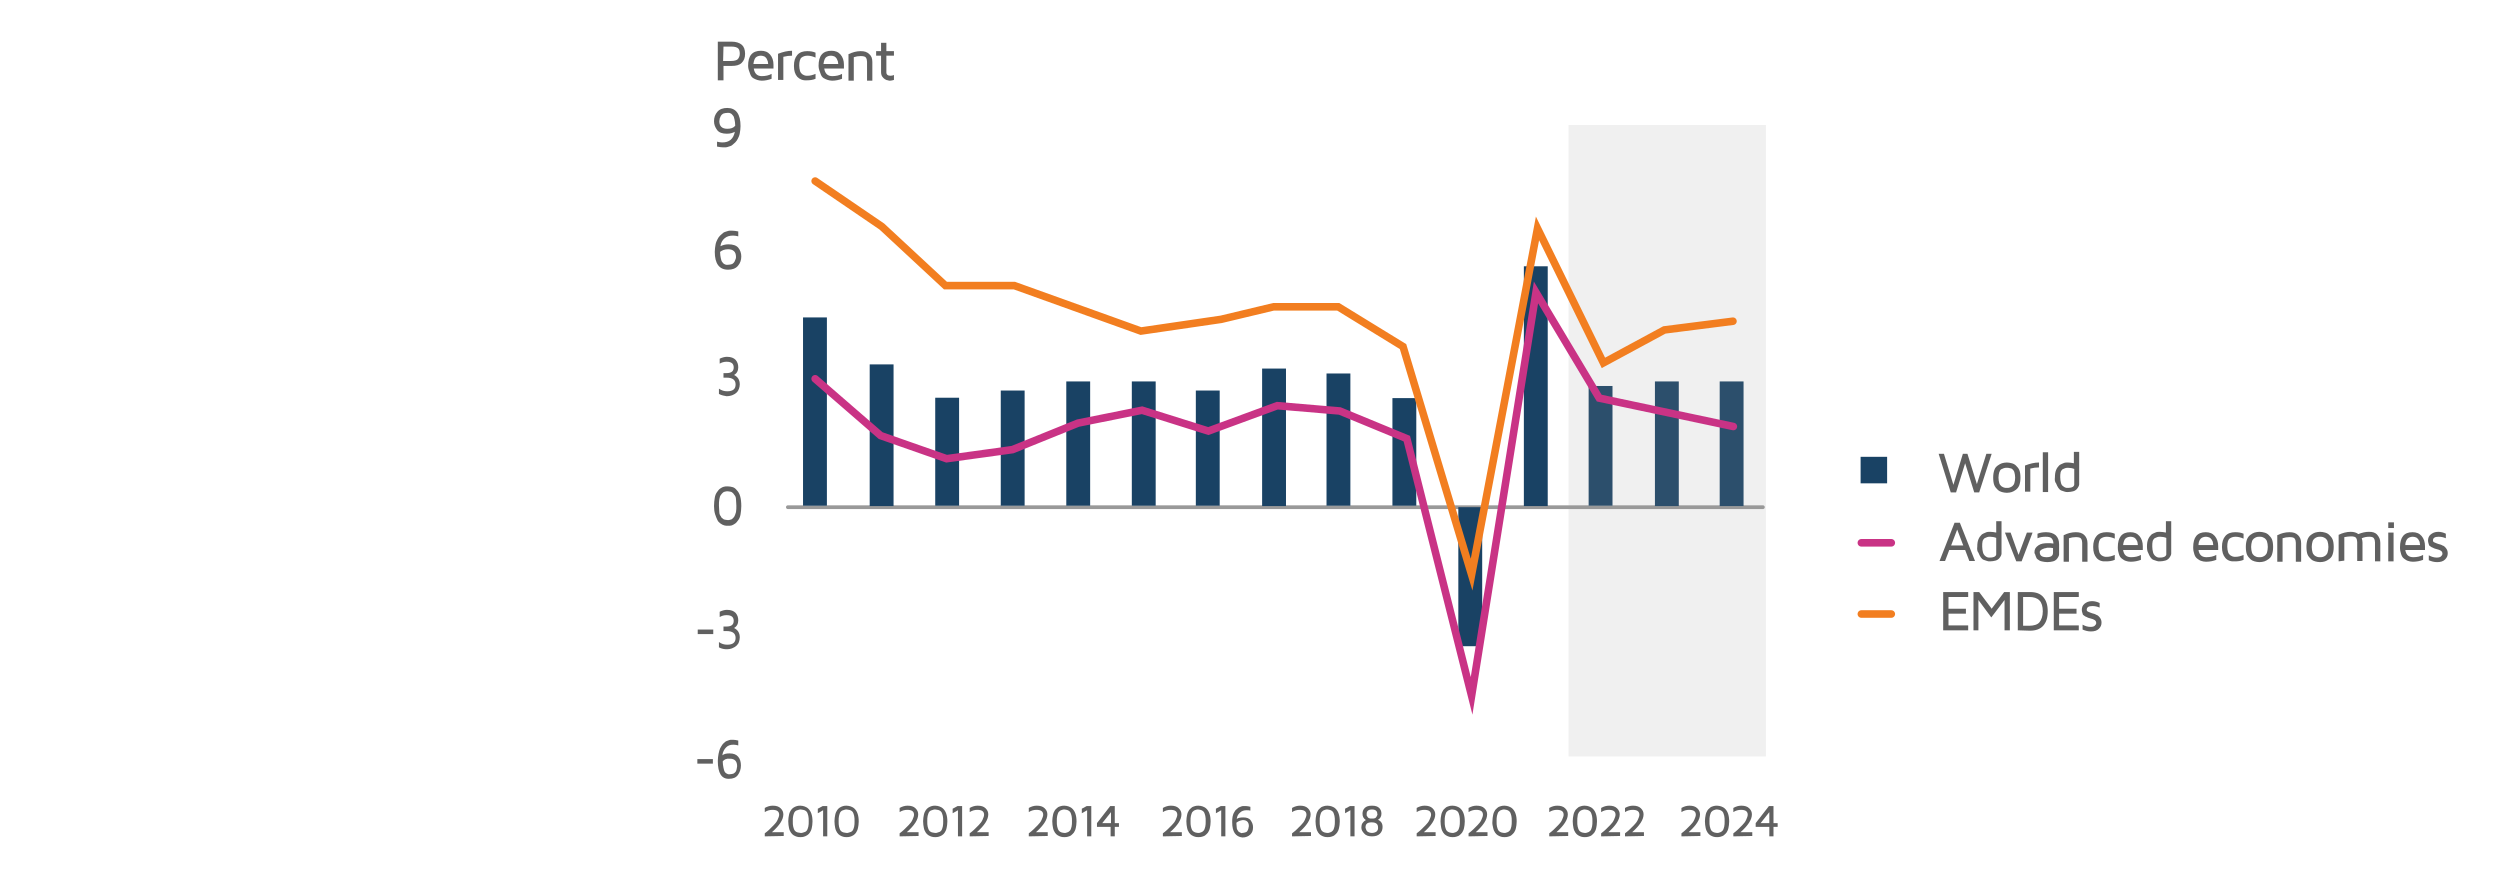 <?xml version="1.0" encoding="utf-8"?>
<!-- Generator: Adobe Illustrator 26.3.1, SVG Export Plug-In . SVG Version: 6.00 Build 0)  -->
<svg version="1.1" id="Layer_1" xmlns="http://www.w3.org/2000/svg" xmlns:xlink="http://www.w3.org/1999/xlink" x="0px" y="0px"
	 viewBox="0 0 660 230.8" style="enable-background:new 0 0 660 230.8;" xml:space="preserve">
<style type="text/css">
	.st0{fill:none;stroke:#999999;stroke-linecap:round;stroke-miterlimit:10;}
	.st1{fill:#606060;}
	.st2{fill:#194264;}
	.st3{fill:none;stroke:#C93385;stroke-width:2;stroke-linecap:round;stroke-miterlimit:10;}
	.st4{fill:none;stroke:#F27E20;stroke-width:2;stroke-linecap:round;stroke-miterlimit:10;}
	.st5{opacity:0.15;fill:#999999;enable-background:new    ;}
</style>
<line class="st0" x1="208" y1="133.9" x2="465.4" y2="133.9"/>
<g>
	<path class="st1" d="M189.5,21.2V11h3.7c1.1,0,2,0.3,2.6,0.8s0.9,1.3,0.9,2.4s-0.3,1.8-0.9,2.4s-1.5,0.8-2.6,0.8h-2.2v3.8
		L189.5,21.2L189.5,21.2z M190.9,16.1h2.1c0.9,0,1.5-0.2,1.8-0.5c0.3-0.4,0.5-0.8,0.5-1.4s-0.1-1.1-0.4-1.4s-0.9-0.5-1.8-0.5h-2.1
		L190.9,16.1L190.9,16.1z"/>
	<path class="st1" d="M197.5,17.4c0-2.7,1.1-4,3.4-4h0c1,0,1.8,0.3,2.4,1c0.6,0.7,0.9,1.6,0.9,2.7c0,0.4,0,0.7,0,1h-5.2
		c0.2,1.3,0.9,2,2.1,2c1,0,1.9-0.2,2.6-0.6v1.3c-0.8,0.3-1.7,0.5-2.6,0.5h0c-0.4,0-0.9-0.1-1.2-0.2c-0.4-0.1-0.7-0.3-1.1-0.5
		c-0.4-0.3-0.6-0.6-0.8-1.2S197.5,18.2,197.5,17.4L197.5,17.4z M198.9,16.9h3.9c0-0.2-0.1-0.5-0.1-0.7c-0.1-0.2-0.2-0.5-0.3-0.7
		c-0.1-0.2-0.3-0.4-0.6-0.6c-0.3-0.1-0.6-0.2-0.9-0.2c-0.6,0-1.1,0.2-1.4,0.5S199,16.1,198.9,16.9L198.9,16.9z"/>
	<path class="st1" d="M205.4,21.2v-7c1.3-0.5,2.5-0.8,3.7-0.8v1.3c-0.8,0-1.5,0.1-2.3,0.3v6.1H205.4z"/>
	<path class="st1" d="M210.5,20.3c-0.6-0.7-0.9-1.6-0.9-2.9s0.3-2.2,0.9-2.9c0.6-0.7,1.5-1,2.6-1c0.8,0,1.5,0.1,2.2,0.4v1.3
		c-0.7-0.3-1.4-0.5-2.1-0.5h0c-0.7,0-1.2,0.2-1.6,0.5s-0.6,1.1-0.6,2.1c0,0.6,0.1,1,0.2,1.4s0.3,0.6,0.5,0.8
		c0.2,0.2,0.5,0.3,0.7,0.4s0.5,0.1,0.8,0.1c0.7,0,1.4-0.2,2.1-0.5v1.3c-0.7,0.3-1.5,0.4-2.2,0.4C211.9,21.3,211.1,20.9,210.5,20.3
		L210.5,20.3z"/>
	<path class="st1" d="M216.1,17.4c0-2.7,1.1-4,3.4-4h0c1,0,1.8,0.3,2.4,1c0.6,0.7,0.9,1.6,0.9,2.7c0,0.4,0,0.7,0,1h-5.2
		c0.2,1.3,0.9,2,2.1,2c1,0,1.9-0.2,2.6-0.6v1.3c-0.8,0.3-1.7,0.5-2.6,0.5h0c-0.4,0-0.9-0.1-1.2-0.2c-0.4-0.1-0.7-0.3-1.1-0.5
		c-0.4-0.3-0.6-0.6-0.8-1.2S216.1,18.2,216.1,17.4L216.1,17.4z M217.4,16.9h3.9c0-0.2-0.1-0.5-0.1-0.7c-0.1-0.2-0.2-0.5-0.3-0.7
		c-0.1-0.2-0.3-0.4-0.6-0.6c-0.3-0.1-0.6-0.2-0.9-0.2c-0.6,0-1.1,0.2-1.4,0.5S217.5,16.1,217.4,16.9L217.4,16.9z"/>
	<path class="st1" d="M224,21.2v-6.9c1.1-0.5,2.1-0.8,3.2-0.8c1,0,1.7,0.2,2.3,0.8c0.6,0.5,0.8,1.2,0.8,2.1v4.9h-1.4v-5
		c0-0.4-0.1-0.8-0.3-1.1c-0.2-0.3-0.7-0.4-1.4-0.4c-0.6,0-1.2,0.1-1.8,0.3v6.2H224L224,21.2z"/>
	<path class="st1" d="M231.3,14.7v-1.2h1.3v-2.2h1.4v2.2h2v1.2h-2v4.4c0,0.6,0.4,0.9,1.1,0.9h0c0.4,0,0.6-0.1,0.9-0.2v1.3
		c-0.4,0.1-0.7,0.2-1,0.2h0c-0.2,0-0.4,0-0.6-0.1c-0.2,0-0.5-0.1-0.8-0.3s-0.5-0.4-0.7-0.7s-0.3-0.7-0.3-1.2v-4.3L231.3,14.7
		L231.3,14.7z"/>
</g>
<g>
	<path class="st1" d="M201.9,220.8V220c0.4-0.3,0.9-0.7,1.2-1c0.4-0.4,0.8-0.8,1.2-1.2s0.8-0.9,1-1.4s0.4-0.9,0.4-1.3
		c0-0.9-0.6-1.3-1.8-1.3c-0.7,0-1.4,0.2-2,0.6v-1.1c0.7-0.4,1.4-0.6,2.1-0.6c0.9,0,1.6,0.2,2.1,0.7s0.7,1,0.7,1.6c0,1.4-1,2.9-3,4.7
		h3.1v1L201.9,220.8L201.9,220.8z"/>
	<path class="st1" d="M208.1,216.8c0-0.6,0.1-1.2,0.2-1.7s0.3-0.9,0.5-1.2s0.4-0.5,0.7-0.7s0.6-0.3,0.9-0.4s0.6-0.1,0.9-0.1
		c0.4,0,0.8,0.1,1.1,0.2s0.7,0.3,1,0.6s0.6,0.7,0.8,1.3s0.3,1.2,0.3,2.1c0,0.7-0.1,1.2-0.2,1.7s-0.3,0.9-0.5,1.2s-0.4,0.5-0.7,0.7
		s-0.6,0.3-0.9,0.4s-0.6,0.1-0.9,0.1s-0.6,0-0.9-0.1s-0.6-0.2-0.9-0.4s-0.5-0.4-0.7-0.7s-0.4-0.7-0.5-1.2S208.1,217.5,208.1,216.8
		L208.1,216.8z M209.4,215.4c-0.1,0.4-0.1,0.8-0.1,1.4s0,1,0.1,1.4s0.2,0.7,0.3,0.9s0.3,0.4,0.5,0.5s0.4,0.2,0.6,0.2
		s0.4,0.1,0.6,0.1s0.4,0,0.6-0.1s0.4-0.1,0.6-0.2s0.4-0.3,0.5-0.5s0.2-0.5,0.3-0.9s0.1-0.9,0.1-1.4s0-1-0.1-1.4s-0.2-0.7-0.3-0.9
		s-0.3-0.4-0.5-0.5s-0.4-0.2-0.6-0.2s-0.4-0.1-0.6-0.1s-0.4,0-0.6,0.1s-0.4,0.1-0.6,0.2s-0.4,0.3-0.5,0.5S209.5,215,209.4,215.4z"/>
	<path class="st1" d="M215.9,214.7v-1.2l1.3-0.7h1.2v8h-1.1v-6.9L215.9,214.7L215.9,214.7z"/>
	<path class="st1" d="M220.3,216.8c0-0.6,0.1-1.2,0.2-1.7s0.3-0.9,0.5-1.2s0.4-0.5,0.7-0.7s0.6-0.3,0.9-0.4s0.6-0.1,0.9-0.1
		c0.4,0,0.8,0.1,1.1,0.2s0.7,0.3,1,0.6s0.6,0.7,0.8,1.3s0.3,1.2,0.3,2.1c0,0.7-0.1,1.2-0.2,1.7s-0.3,0.9-0.5,1.2s-0.4,0.5-0.7,0.7
		s-0.6,0.3-0.9,0.4s-0.6,0.1-0.9,0.1s-0.6,0-0.9-0.1s-0.6-0.2-0.9-0.4s-0.5-0.4-0.7-0.7s-0.4-0.7-0.5-1.2S220.3,217.5,220.3,216.8
		L220.3,216.8z M221.5,215.4c-0.1,0.4-0.1,0.8-0.1,1.4s0,1,0.1,1.4s0.2,0.7,0.3,0.9s0.3,0.4,0.5,0.5s0.4,0.2,0.6,0.2
		s0.4,0.1,0.6,0.1s0.4,0,0.6-0.1s0.4-0.1,0.6-0.2s0.4-0.3,0.5-0.5s0.2-0.5,0.3-0.9s0.1-0.9,0.1-1.4s0-1-0.1-1.4s-0.2-0.7-0.3-0.9
		s-0.3-0.4-0.5-0.5s-0.4-0.2-0.6-0.2s-0.4-0.1-0.6-0.1s-0.4,0-0.6,0.1s-0.4,0.1-0.6,0.2s-0.4,0.3-0.5,0.5S221.6,215,221.5,215.4z"/>
</g>
<g>
	<path class="st1" d="M237.5,220.8V220c0.4-0.3,0.9-0.7,1.2-1c0.4-0.4,0.8-0.8,1.2-1.2s0.8-0.9,1-1.4s0.4-0.9,0.4-1.3
		c0-0.9-0.6-1.3-1.8-1.3c-0.7,0-1.4,0.2-2,0.6v-1.1c0.7-0.4,1.4-0.6,2.1-0.6c0.9,0,1.6,0.2,2.1,0.7s0.7,1,0.7,1.6c0,1.4-1,2.9-3,4.7
		h3.1v1L237.5,220.8L237.5,220.8z"/>
	<path class="st1" d="M243.7,216.8c0-0.6,0.1-1.2,0.2-1.7s0.3-0.9,0.5-1.2s0.4-0.5,0.7-0.7s0.6-0.3,0.9-0.4s0.6-0.1,0.9-0.1
		c0.4,0,0.8,0.1,1.1,0.2s0.7,0.3,1,0.6s0.6,0.7,0.8,1.3s0.3,1.2,0.3,2.1c0,0.7-0.1,1.2-0.2,1.7s-0.3,0.9-0.5,1.2s-0.4,0.5-0.7,0.7
		s-0.6,0.3-0.9,0.4s-0.6,0.1-0.9,0.1s-0.6,0-0.9-0.1s-0.6-0.2-0.9-0.4s-0.5-0.4-0.7-0.7s-0.4-0.7-0.5-1.2S243.7,217.5,243.7,216.8
		L243.7,216.8z M244.9,215.4c-0.1,0.4-0.1,0.8-0.1,1.4s0,1,0.1,1.4s0.2,0.7,0.3,0.9s0.3,0.4,0.5,0.5s0.4,0.2,0.6,0.2
		s0.4,0.1,0.6,0.1s0.4,0,0.6-0.1s0.4-0.1,0.6-0.2s0.4-0.3,0.5-0.5s0.2-0.5,0.3-0.9s0.1-0.9,0.1-1.4s0-1-0.1-1.4s-0.2-0.7-0.3-0.9
		s-0.3-0.4-0.5-0.5s-0.4-0.2-0.6-0.2s-0.4-0.1-0.6-0.1s-0.4,0-0.6,0.1s-0.4,0.1-0.6,0.2s-0.4,0.3-0.5,0.5S245,215,244.9,215.4z"/>
	<path class="st1" d="M251.5,214.7v-1.2l1.3-0.7h1.2v8h-1.1v-6.9L251.5,214.7L251.5,214.7z"/>
	<path class="st1" d="M256,220.8V220c0.4-0.3,0.9-0.7,1.2-1c0.4-0.4,0.8-0.8,1.2-1.2s0.8-0.9,1-1.4s0.4-0.9,0.4-1.3
		c0-0.9-0.6-1.3-1.8-1.3c-0.7,0-1.4,0.2-2,0.6v-1.1c0.7-0.4,1.4-0.6,2.1-0.6c0.9,0,1.6,0.2,2.1,0.7s0.7,1,0.7,1.6c0,1.4-1,2.9-3,4.7
		h3.1v1L256,220.8L256,220.8z"/>
</g>
<g>
	<path class="st1" d="M271.6,220.8V220c0.4-0.3,0.9-0.7,1.2-1c0.4-0.4,0.8-0.8,1.2-1.2s0.8-0.9,1-1.4s0.4-0.9,0.4-1.3
		c0-0.9-0.6-1.3-1.8-1.3c-0.7,0-1.4,0.2-2,0.6v-1.1c0.7-0.4,1.4-0.6,2.1-0.6c0.9,0,1.6,0.2,2.1,0.7s0.7,1,0.7,1.6c0,1.4-1,2.9-3,4.7
		h3.1v1L271.6,220.8L271.6,220.8z"/>
	<path class="st1" d="M277.8,216.8c0-0.6,0.1-1.2,0.2-1.7s0.3-0.9,0.5-1.2s0.5-0.5,0.7-0.7s0.6-0.3,0.9-0.4s0.6-0.1,0.9-0.1
		c0.4,0,0.8,0.1,1.1,0.2s0.7,0.3,1,0.6s0.6,0.7,0.8,1.3s0.3,1.2,0.3,2.1c0,0.7-0.1,1.2-0.2,1.7s-0.3,0.9-0.5,1.2s-0.5,0.5-0.7,0.7
		s-0.6,0.3-0.9,0.4s-0.6,0.1-0.9,0.1s-0.6,0-0.9-0.1s-0.6-0.2-0.9-0.4s-0.5-0.4-0.7-0.7s-0.4-0.7-0.5-1.2S277.8,217.5,277.8,216.8
		L277.8,216.8z M279.1,215.4c-0.1,0.4-0.1,0.8-0.1,1.4s0,1,0.1,1.4s0.2,0.7,0.3,0.9s0.3,0.4,0.5,0.5s0.4,0.2,0.5,0.2
		s0.4,0.1,0.6,0.1s0.4,0,0.6-0.1s0.4-0.1,0.5-0.2s0.4-0.3,0.5-0.5s0.2-0.5,0.3-0.9s0.1-0.9,0.1-1.4s0-1-0.1-1.4s-0.2-0.7-0.3-0.9
		s-0.3-0.4-0.5-0.5s-0.4-0.2-0.5-0.2s-0.4-0.1-0.6-0.1s-0.4,0-0.6,0.1s-0.4,0.1-0.5,0.2s-0.4,0.3-0.5,0.5S279.2,215,279.1,215.4z"/>
	<path class="st1" d="M285.6,214.7v-1.2l1.3-0.7h1.2v8H287v-6.9L285.6,214.7z"/>
	<path class="st1" d="M289.6,218.3v-1l3.5-4.5h1.2v4.5h1.1v1h-1.1v2.5h-1.1v-2.5H289.6L289.6,218.3z M291,217.3h2.3v-2.9L291,217.3z
		"/>
</g>
<g>
	<path class="st1" d="M307,220.8V220c0.4-0.3,0.9-0.7,1.2-1c0.4-0.4,0.8-0.8,1.2-1.2s0.8-0.9,1-1.4s0.4-0.9,0.4-1.3
		c0-0.9-0.6-1.3-1.8-1.3c-0.7,0-1.4,0.2-2,0.6v-1.1c0.7-0.4,1.4-0.6,2.1-0.6c0.9,0,1.6,0.2,2.1,0.7s0.7,1,0.7,1.6c0,1.4-1,2.9-3,4.7
		h3.1v1L307,220.8L307,220.8z"/>
	<path class="st1" d="M313.2,216.8c0-0.6,0.1-1.2,0.2-1.7s0.3-0.9,0.5-1.2s0.5-0.5,0.7-0.7s0.6-0.3,0.9-0.4s0.6-0.1,0.9-0.1
		c0.4,0,0.8,0.1,1.1,0.2s0.7,0.3,1,0.6s0.6,0.7,0.8,1.3s0.3,1.2,0.3,2.1c0,0.7-0.1,1.2-0.2,1.7s-0.3,0.9-0.5,1.2s-0.5,0.5-0.7,0.7
		s-0.6,0.3-0.9,0.4s-0.6,0.1-0.9,0.1s-0.6,0-0.9-0.1s-0.6-0.2-0.9-0.4s-0.5-0.4-0.7-0.7s-0.4-0.7-0.5-1.2S313.2,217.5,313.2,216.8
		L313.2,216.8z M314.4,215.4c-0.1,0.4-0.1,0.8-0.1,1.4s0,1,0.1,1.4s0.2,0.7,0.3,0.9s0.3,0.4,0.5,0.5s0.4,0.2,0.5,0.2
		s0.4,0.1,0.6,0.1s0.4,0,0.6-0.1s0.4-0.1,0.5-0.2s0.4-0.3,0.5-0.5s0.2-0.5,0.3-0.9s0.1-0.9,0.1-1.4s0-1-0.1-1.4s-0.2-0.7-0.3-0.9
		s-0.3-0.4-0.5-0.5s-0.4-0.2-0.5-0.2s-0.4-0.1-0.6-0.1s-0.4,0-0.6,0.1s-0.4,0.1-0.5,0.2s-0.4,0.3-0.5,0.5S314.5,215,314.4,215.4z"/>
	<path class="st1" d="M321,214.7v-1.2l1.3-0.7h1.2v8h-1.1v-6.9L321,214.7z"/>
	<path class="st1" d="M325.3,217.1c0-0.6,0-1.1,0.1-1.5s0.2-0.8,0.4-1.1s0.3-0.6,0.6-0.8s0.4-0.4,0.6-0.5s0.5-0.2,0.7-0.3
		s0.5-0.1,0.7-0.1s0.4,0,0.5,0c0.4,0,0.8,0.1,1.2,0.2v1c-0.3-0.1-0.7-0.1-1-0.1h0c-0.7,0-1.3,0.2-1.7,0.6c-0.5,0.4-0.8,0.9-0.9,1.7
		c0.4-0.3,1-0.4,1.7-0.4c0.9,0,1.6,0.2,2,0.8s0.6,1.1,0.6,1.8c0,0.8-0.2,1.4-0.7,1.9s-1.2,0.8-2.1,0.8
		C326.2,220.9,325.3,219.6,325.3,217.1L325.3,217.1z M326.4,217.2c0,0.5,0.1,0.9,0.1,1.3s0.2,0.6,0.3,0.8s0.2,0.3,0.4,0.4
		s0.3,0.1,0.4,0.2s0.2,0,0.4,0c0.3,0,0.6-0.1,0.9-0.2s0.4-0.3,0.5-0.5s0.2-0.4,0.2-0.6s0.1-0.3,0.1-0.5c0-1-0.5-1.6-1.6-1.6
		C327.4,216.6,326.9,216.8,326.4,217.2L326.4,217.2z"/>
</g>
<g>
	<path class="st1" d="M341.1,220.8V220c0.4-0.3,0.9-0.7,1.2-1c0.4-0.4,0.8-0.8,1.2-1.2s0.8-0.9,1-1.4s0.4-0.9,0.4-1.3
		c0-0.9-0.6-1.3-1.8-1.3c-0.7,0-1.4,0.2-2,0.6v-1.1c0.7-0.4,1.4-0.6,2.1-0.6c0.9,0,1.6,0.2,2.1,0.7s0.7,1,0.7,1.6c0,1.4-1,2.9-3,4.7
		h3.1v1L341.1,220.8L341.1,220.8z"/>
	<path class="st1" d="M347.3,216.8c0-0.6,0.1-1.2,0.2-1.7s0.3-0.9,0.5-1.2s0.5-0.5,0.7-0.7s0.6-0.3,0.9-0.4s0.6-0.1,0.9-0.1
		c0.4,0,0.8,0.1,1.1,0.2s0.7,0.3,1,0.6s0.6,0.7,0.8,1.3s0.3,1.2,0.3,2.1c0,0.7-0.1,1.2-0.2,1.7s-0.3,0.9-0.5,1.2s-0.5,0.5-0.7,0.7
		s-0.6,0.3-0.9,0.4s-0.6,0.1-0.9,0.1s-0.6,0-0.9-0.1s-0.6-0.2-0.9-0.4s-0.5-0.4-0.7-0.7s-0.4-0.7-0.5-1.2S347.3,217.5,347.3,216.8
		L347.3,216.8z M348.5,215.4c-0.1,0.4-0.1,0.8-0.1,1.4s0,1,0.1,1.4s0.2,0.7,0.3,0.9s0.3,0.4,0.5,0.5s0.4,0.2,0.5,0.2
		s0.4,0.1,0.6,0.1s0.4,0,0.6-0.1s0.4-0.1,0.5-0.2s0.4-0.3,0.5-0.5s0.2-0.5,0.3-0.9s0.1-0.9,0.1-1.4s0-1-0.1-1.4s-0.2-0.7-0.3-0.9
		s-0.3-0.4-0.5-0.5s-0.4-0.2-0.5-0.2s-0.4-0.1-0.6-0.1s-0.4,0-0.6,0.1s-0.4,0.1-0.5,0.2s-0.4,0.3-0.5,0.5S348.6,215,348.5,215.4z"/>
	<path class="st1" d="M355.1,214.7v-1.2l1.3-0.7h1.2v8h-1.1v-6.9L355.1,214.7z"/>
	<path class="st1" d="M359.4,218.4c0-0.4,0.1-0.8,0.3-1.1s0.5-0.6,0.9-0.8c-0.6-0.4-0.9-0.9-0.9-1.7c0-0.6,0.2-1.1,0.6-1.5
		c0.4-0.4,1-0.6,1.9-0.6s1.5,0.2,1.9,0.6c0.4,0.4,0.6,0.9,0.6,1.5c0,0.7-0.3,1.3-0.9,1.6c0.8,0.4,1.2,1,1.2,1.9
		c0,0.7-0.2,1.3-0.7,1.8s-1.2,0.7-2.1,0.7s-1.6-0.2-2.1-0.8S359.4,219.1,359.4,218.4L359.4,218.4z M360.5,218.4c0,0.1,0,0.3,0.1,0.4
		c0,0.1,0.1,0.3,0.2,0.5c0.1,0.2,0.3,0.3,0.5,0.4c0.2,0.1,0.5,0.2,0.9,0.2s0.7-0.1,0.9-0.2c0.2-0.1,0.4-0.2,0.5-0.4s0.2-0.3,0.2-0.5
		c0-0.1,0-0.3,0-0.4c0-0.9-0.6-1.3-1.7-1.3S360.5,217.5,360.5,218.4L360.5,218.4z M360.8,214.8c0,0.1,0,0.2,0,0.4s0.1,0.2,0.2,0.4
		s0.2,0.3,0.4,0.4c0.2,0.1,0.5,0.1,0.8,0.1s0.5,0,0.8-0.1c0.2-0.1,0.3-0.2,0.4-0.4c0.1-0.1,0.1-0.3,0.2-0.4s0-0.2,0-0.4
		c0-0.7-0.5-1.1-1.4-1.1S360.8,214.1,360.8,214.8L360.8,214.8z"/>
</g>
<g>
	<path class="st1" d="M374,220.8V220c0.4-0.3,0.9-0.7,1.2-1c0.4-0.4,0.8-0.8,1.2-1.2s0.8-0.9,1-1.4s0.4-0.9,0.4-1.3
		c0-0.9-0.6-1.3-1.8-1.3c-0.7,0-1.4,0.2-2,0.6v-1.1c0.7-0.4,1.4-0.6,2.1-0.6c0.9,0,1.6,0.2,2.1,0.7s0.7,1,0.7,1.6c0,1.4-1,2.9-3,4.7
		h3.1v1L374,220.8L374,220.8z"/>
	<path class="st1" d="M380.3,216.8c0-0.6,0.1-1.2,0.2-1.7s0.3-0.9,0.5-1.2s0.5-0.5,0.7-0.7s0.6-0.3,0.9-0.4s0.6-0.1,0.9-0.1
		c0.4,0,0.8,0.1,1.1,0.2s0.7,0.3,1,0.6s0.6,0.7,0.8,1.3s0.3,1.2,0.3,2.1c0,0.7-0.1,1.2-0.2,1.7s-0.3,0.9-0.5,1.2s-0.5,0.5-0.7,0.7
		s-0.6,0.3-0.9,0.4s-0.6,0.1-0.9,0.1s-0.6,0-0.9-0.1s-0.6-0.2-0.9-0.4s-0.5-0.4-0.7-0.7s-0.4-0.7-0.5-1.2S380.3,217.5,380.3,216.8
		L380.3,216.8z M381.5,215.4c-0.1,0.4-0.1,0.8-0.1,1.4s0,1,0.1,1.4s0.2,0.7,0.3,0.9s0.3,0.4,0.5,0.5s0.4,0.2,0.5,0.2
		s0.4,0.1,0.6,0.1s0.4,0,0.6-0.1s0.4-0.1,0.5-0.2s0.4-0.3,0.5-0.5s0.2-0.5,0.3-0.9s0.1-0.9,0.1-1.4s0-1-0.1-1.4s-0.2-0.7-0.3-0.9
		s-0.3-0.4-0.5-0.5s-0.4-0.2-0.5-0.2s-0.4-0.1-0.6-0.1s-0.4,0-0.6,0.1s-0.4,0.1-0.5,0.2s-0.4,0.3-0.5,0.5S381.6,215,381.5,215.4z"/>
	<path class="st1" d="M387.7,220.8V220c0.4-0.3,0.9-0.7,1.2-1c0.4-0.4,0.8-0.8,1.2-1.2s0.8-0.9,1-1.4s0.4-0.9,0.4-1.3
		c0-0.9-0.6-1.3-1.8-1.3c-0.7,0-1.4,0.2-2,0.6v-1.1c0.7-0.4,1.4-0.6,2.1-0.6c0.9,0,1.6,0.2,2.1,0.7s0.7,1,0.7,1.6c0,1.4-1,2.9-3,4.7
		h3.1v1L387.7,220.8L387.7,220.8z"/>
	<path class="st1" d="M394,216.8c0-0.6,0.1-1.2,0.2-1.7s0.3-0.9,0.5-1.2s0.5-0.5,0.7-0.7s0.6-0.3,0.9-0.4s0.6-0.1,0.9-0.1
		c0.4,0,0.8,0.1,1.1,0.2s0.7,0.3,1,0.6s0.6,0.7,0.8,1.3s0.3,1.2,0.3,2.1c0,0.7-0.1,1.2-0.2,1.7s-0.3,0.9-0.5,1.2s-0.5,0.5-0.7,0.7
		s-0.6,0.3-0.9,0.4s-0.6,0.1-0.9,0.1s-0.6,0-0.9-0.1s-0.6-0.2-0.9-0.4s-0.5-0.4-0.7-0.7s-0.4-0.7-0.5-1.2S393.9,217.5,394,216.8
		L394,216.8z M395.2,215.4c-0.1,0.4-0.1,0.8-0.1,1.4s0,1,0.1,1.4s0.2,0.7,0.3,0.9s0.3,0.4,0.5,0.5s0.4,0.2,0.5,0.2s0.4,0.1,0.6,0.1
		s0.4,0,0.6-0.1s0.4-0.1,0.5-0.2s0.4-0.3,0.5-0.5s0.2-0.5,0.3-0.9s0.1-0.9,0.1-1.4s0-1-0.1-1.4s-0.2-0.7-0.3-0.9s-0.3-0.4-0.5-0.5
		s-0.4-0.2-0.5-0.2s-0.4-0.1-0.6-0.1s-0.4,0-0.6,0.1s-0.4,0.1-0.5,0.2s-0.4,0.3-0.5,0.5S395.3,215,395.2,215.4z"/>
</g>
<g>
	<path class="st1" d="M409,220.8V220c0.4-0.3,0.9-0.7,1.2-1c0.4-0.4,0.8-0.8,1.2-1.2s0.8-0.9,1-1.4s0.4-0.9,0.4-1.3
		c0-0.9-0.6-1.3-1.8-1.3c-0.7,0-1.4,0.2-2,0.6v-1.1c0.7-0.4,1.4-0.6,2.1-0.6c0.9,0,1.6,0.2,2.1,0.7s0.7,1,0.7,1.6c0,1.4-1,2.9-3,4.7
		h3.1v1L409,220.8L409,220.8z"/>
	<path class="st1" d="M415.2,216.8c0-0.6,0.1-1.2,0.2-1.7s0.3-0.9,0.5-1.2s0.5-0.5,0.7-0.7s0.6-0.3,0.9-0.4s0.6-0.1,0.9-0.1
		c0.4,0,0.8,0.1,1.1,0.2s0.7,0.3,1,0.6s0.6,0.7,0.8,1.3s0.3,1.2,0.3,2.1c0,0.7-0.1,1.2-0.2,1.7s-0.3,0.9-0.5,1.2s-0.5,0.5-0.7,0.7
		s-0.6,0.3-0.9,0.4s-0.6,0.1-0.9,0.1s-0.6,0-0.9-0.1s-0.6-0.2-0.9-0.4s-0.5-0.4-0.7-0.7s-0.4-0.7-0.5-1.2S415.2,217.5,415.2,216.8
		L415.2,216.8z M416.5,215.4c-0.1,0.4-0.1,0.8-0.1,1.4s0,1,0.1,1.4s0.2,0.7,0.3,0.9s0.3,0.4,0.5,0.5s0.4,0.2,0.5,0.2
		s0.4,0.1,0.6,0.1s0.4,0,0.6-0.1s0.4-0.1,0.5-0.2s0.4-0.3,0.5-0.5s0.2-0.5,0.3-0.9s0.1-0.9,0.1-1.4s0-1-0.1-1.4s-0.2-0.7-0.3-0.9
		s-0.3-0.4-0.5-0.5s-0.4-0.2-0.5-0.2s-0.4-0.1-0.6-0.1s-0.4,0-0.6,0.1s-0.4,0.1-0.5,0.2s-0.4,0.3-0.5,0.5S416.5,215,416.5,215.4z"/>
	<path class="st1" d="M422.7,220.8V220c0.4-0.3,0.9-0.7,1.2-1c0.4-0.4,0.8-0.8,1.2-1.2s0.8-0.9,1-1.4s0.4-0.9,0.4-1.3
		c0-0.9-0.6-1.3-1.8-1.3c-0.7,0-1.4,0.2-2,0.6v-1.1c0.7-0.4,1.4-0.6,2.1-0.6c0.9,0,1.6,0.2,2.1,0.7s0.7,1,0.7,1.6c0,1.4-1,2.9-3,4.7
		h3.1v1L422.7,220.8L422.7,220.8z"/>
	<path class="st1" d="M429,220.8V220c0.4-0.3,0.9-0.7,1.2-1c0.4-0.4,0.8-0.8,1.2-1.2s0.8-0.9,1-1.4s0.4-0.9,0.4-1.3
		c0-0.9-0.6-1.3-1.8-1.3c-0.7,0-1.4,0.2-2,0.6v-1.1c0.7-0.4,1.4-0.6,2.1-0.6c0.9,0,1.6,0.2,2.1,0.7s0.7,1,0.7,1.6c0,1.4-1,2.9-3,4.7
		h3.1v1L429,220.8L429,220.8z"/>
</g>
<g>
	<path class="st1" d="M443.9,220.8V220c0.4-0.3,0.9-0.7,1.2-1c0.4-0.4,0.8-0.8,1.2-1.2s0.8-0.9,1-1.4s0.4-0.9,0.4-1.3
		c0-0.9-0.6-1.3-1.8-1.3c-0.7,0-1.4,0.2-2,0.6v-1.1c0.7-0.4,1.4-0.6,2.1-0.6c0.9,0,1.6,0.2,2.1,0.7s0.7,1,0.7,1.6c0,1.4-1,2.9-3,4.7
		h3.1v1L443.9,220.8L443.9,220.8z"/>
	<path class="st1" d="M450.1,216.8c0-0.6,0.1-1.2,0.2-1.7s0.3-0.9,0.5-1.2s0.5-0.5,0.7-0.7s0.6-0.3,0.9-0.4s0.6-0.1,0.9-0.1
		c0.4,0,0.8,0.1,1.1,0.2s0.7,0.3,1,0.6s0.6,0.7,0.8,1.3s0.3,1.2,0.3,2.1c0,0.7-0.1,1.2-0.2,1.7s-0.3,0.9-0.5,1.2s-0.5,0.5-0.7,0.7
		s-0.6,0.3-0.9,0.4s-0.6,0.1-0.9,0.1s-0.6,0-0.9-0.1s-0.6-0.2-0.9-0.4s-0.5-0.4-0.7-0.7s-0.4-0.7-0.5-1.2S450.1,217.5,450.1,216.8
		L450.1,216.8z M451.4,215.4c-0.1,0.4-0.1,0.8-0.1,1.4s0,1,0.1,1.4s0.2,0.7,0.3,0.9s0.3,0.4,0.5,0.5s0.4,0.2,0.5,0.2
		s0.4,0.1,0.6,0.1s0.4,0,0.6-0.1s0.4-0.1,0.5-0.2s0.4-0.3,0.5-0.5s0.2-0.5,0.3-0.9s0.1-0.9,0.1-1.4s0-1-0.1-1.4s-0.2-0.7-0.3-0.9
		s-0.3-0.4-0.5-0.5s-0.4-0.2-0.5-0.2s-0.4-0.1-0.6-0.1s-0.4,0-0.6,0.1s-0.4,0.1-0.5,0.2s-0.4,0.3-0.5,0.5S451.5,215,451.4,215.4z"/>
	<path class="st1" d="M457.6,220.8V220c0.4-0.3,0.9-0.7,1.2-1c0.4-0.4,0.8-0.8,1.2-1.2s0.8-0.9,1-1.4s0.4-0.9,0.4-1.3
		c0-0.9-0.6-1.3-1.8-1.3c-0.7,0-1.4,0.2-2,0.6v-1.1c0.7-0.4,1.4-0.6,2.1-0.6c0.9,0,1.6,0.2,2.1,0.7s0.7,1,0.7,1.6c0,1.4-1,2.9-3,4.7
		h3.1v1L457.6,220.8L457.6,220.8z"/>
	<path class="st1" d="M463.5,218.3v-1l3.5-4.5h1.2v4.5h1.1v1h-1.1v2.5h-1.1v-2.5H463.5L463.5,218.3z M464.8,217.3h2.3v-2.9
		L464.8,217.3z"/>
</g>
<path class="st1" d="M188.5,32c0-1,0.3-1.8,0.9-2.5c0.6-0.7,1.5-1,2.6-1c2.3,0,3.5,1.6,3.5,4.8c0,0.7-0.1,1.3-0.2,1.9
	c-0.1,0.6-0.3,1-0.5,1.4c-0.2,0.4-0.4,0.7-0.7,1s-0.6,0.5-0.8,0.7s-0.6,0.3-0.9,0.4s-0.6,0.2-0.8,0.2c-0.2,0-0.5,0-0.7,0
	c-0.5,0-1.1-0.1-1.6-0.2v-1.3c0.4,0.1,0.9,0.2,1.3,0.2h0.1c0.9,0,1.6-0.2,2.2-0.7s0.9-1.2,1.1-2.1c-0.6,0.3-1.2,0.5-2.1,0.5
	c-1.2,0-2.1-0.3-2.6-1S188.5,32.9,188.5,32L188.5,32z M189.9,32c0,1.3,0.7,2,2.1,2c0.9,0,1.6-0.2,2.1-0.8c0-0.7-0.1-1.2-0.2-1.7
	c-0.1-0.5-0.2-0.8-0.4-1s-0.3-0.4-0.5-0.5s-0.4-0.2-0.5-0.2s-0.3,0-0.5,0c-0.4,0-0.8,0.1-1.1,0.2c-0.3,0.2-0.5,0.4-0.6,0.6
	c-0.1,0.3-0.2,0.5-0.3,0.7C190,31.6,189.9,31.8,189.9,32L189.9,32z"/>
<path class="st1" d="M188.7,66.5c0-0.7,0.1-1.3,0.2-1.9c0.1-0.6,0.3-1,0.5-1.4c0.2-0.4,0.4-0.7,0.7-1s0.6-0.5,0.8-0.7
	s0.6-0.3,0.9-0.4s0.6-0.2,0.8-0.2c0.2,0,0.5,0,0.7,0c0.5,0,1.1,0.1,1.6,0.2v1.3c-0.4-0.1-0.8-0.2-1.3-0.2h-0.1
	c-0.9,0-1.6,0.2-2.2,0.7c-0.6,0.5-1,1.2-1.1,2.1c0.6-0.3,1.3-0.5,2.1-0.5c1.2,0,2.1,0.3,2.6,0.9c0.5,0.6,0.8,1.4,0.8,2.3
	c0,1-0.3,1.8-0.9,2.5c-0.6,0.7-1.5,1-2.6,1C189.9,71.2,188.7,69.6,188.7,66.5L188.7,66.5z M190.1,66.5c0,0.7,0.1,1.2,0.2,1.7
	s0.2,0.8,0.4,1c0.1,0.2,0.3,0.4,0.5,0.5c0.2,0.1,0.4,0.2,0.5,0.2c0.1,0,0.3,0,0.5,0c0.4,0,0.8-0.1,1.1-0.2c0.3-0.2,0.5-0.4,0.6-0.6
	c0.1-0.3,0.2-0.5,0.3-0.7c0.1-0.2,0.1-0.4,0.1-0.6c0-1.3-0.7-2-2.1-2C191.3,65.8,190.6,66.1,190.1,66.5L190.1,66.5z"/>
<path class="st1" d="M189.8,104v-1.4c0.7,0.5,1.4,0.7,2.2,0.7c1.5,0,2.2-0.6,2.2-1.8s-0.8-1.8-2.4-1.8h-0.8v-1.2h0.8
	c1.3,0,1.9-0.5,1.9-1.5s-0.6-1.5-1.9-1.5h0c-0.7,0-1.3,0.2-1.8,0.5v-1.3c0.6-0.3,1.3-0.5,1.9-0.5h0c1.1,0,1.8,0.3,2.3,0.8
	c0.5,0.6,0.7,1.2,0.7,2c0,0.9-0.4,1.6-1.1,2c1,0.5,1.5,1.3,1.5,2.5c0,0.4-0.1,0.8-0.2,1.1c-0.1,0.3-0.3,0.7-0.6,1
	c-0.3,0.3-0.6,0.5-1.1,0.7s-1,0.3-1.6,0.3C191.3,104.5,190.5,104.4,189.8,104L189.8,104z"/>
<path class="st1" d="M188.5,133.6c0-0.8,0.1-1.6,0.2-2.2c0.1-0.6,0.3-1.1,0.6-1.5s0.5-0.7,0.8-0.9c0.3-0.2,0.6-0.4,1-0.5
	c0.3-0.1,0.6-0.1,1-0.1c0.5,0,0.9,0.1,1.3,0.2c0.4,0.1,0.8,0.4,1.1,0.8c0.4,0.4,0.7,0.9,0.9,1.6s0.3,1.6,0.3,2.6
	c0,0.8-0.1,1.6-0.2,2.2s-0.3,1.1-0.6,1.5s-0.5,0.7-0.8,0.9c-0.3,0.2-0.6,0.4-0.9,0.5s-0.6,0.1-1,0.1s-0.7,0-1-0.1s-0.6-0.2-1-0.5
	s-0.6-0.5-0.8-0.9s-0.4-0.9-0.6-1.5S188.5,134.4,188.5,133.6L188.5,133.6z M189.9,131.8c-0.1,0.5-0.1,1.1-0.1,1.7s0.1,1.2,0.1,1.7
	s0.2,0.9,0.4,1.1c0.1,0.3,0.3,0.5,0.5,0.6c0.2,0.2,0.4,0.3,0.6,0.3c0.2,0,0.4,0.1,0.7,0.1s0.5,0,0.7-0.1c0.2,0,0.4-0.1,0.6-0.3
	c0.2-0.2,0.4-0.4,0.5-0.6s0.3-0.7,0.4-1.1c0.1-0.5,0.1-1.1,0.1-1.7s-0.1-1.2-0.1-1.7s-0.2-0.9-0.4-1.1s-0.3-0.5-0.5-0.6
	c-0.2-0.2-0.4-0.3-0.6-0.3s-0.4-0.1-0.7-0.1s-0.5,0-0.7,0.1c-0.2,0-0.4,0.1-0.6,0.3s-0.4,0.4-0.5,0.6
	C190.1,130.9,190,131.3,189.9,131.8z"/>
<g>
	<path class="st1" d="M184.2,167.4v-1.2h4.1v1.2H184.2z"/>
	<path class="st1" d="M189.8,170.9v-1.4c0.7,0.5,1.4,0.7,2.2,0.7c1.5,0,2.2-0.6,2.2-1.8s-0.8-1.8-2.4-1.8h-0.8v-1.2h0.8
		c1.3,0,1.9-0.5,1.9-1.5s-0.6-1.5-1.9-1.5h0c-0.7,0-1.3,0.2-1.8,0.5v-1.4c0.6-0.3,1.3-0.5,1.9-0.5h0c1.1,0,1.8,0.3,2.3,0.8
		c0.5,0.6,0.7,1.2,0.7,2c0,0.9-0.4,1.6-1.1,2c1,0.5,1.5,1.3,1.5,2.5c0,0.4-0.1,0.8-0.2,1.1c-0.1,0.4-0.3,0.7-0.6,1
		c-0.3,0.3-0.6,0.5-1.1,0.7c-0.4,0.2-1,0.3-1.6,0.3C191.3,171.4,190.5,171.3,189.8,170.9L189.8,170.9z"/>
</g>
<g>
	<path class="st1" d="M184.1,201.6v-1.2h4.1v1.2H184.1z"/>
	<path class="st1" d="M189.5,200.9c0-0.7,0.1-1.3,0.2-1.9s0.3-1.1,0.4-1.4c0.2-0.4,0.4-0.7,0.6-1s0.5-0.5,0.7-0.7
		c0.2-0.2,0.5-0.3,0.8-0.4s0.5-0.2,0.7-0.2s0.4,0,0.6,0c0.5,0,0.9,0.1,1.4,0.2v1.3c-0.4-0.1-0.7-0.2-1.2-0.2h-0.1
		c-0.8,0-1.4,0.2-1.9,0.7c-0.5,0.5-0.9,1.2-1,2.1c0.5-0.4,1.1-0.5,1.9-0.5c1.1,0,1.8,0.3,2.3,0.9c0.5,0.6,0.7,1.4,0.7,2.3
		c0,1-0.3,1.8-0.8,2.5c-0.5,0.7-1.3,1-2.3,1C190.5,205.7,189.5,204.1,189.5,200.9L189.5,200.9z M190.8,201c0,0.6,0.1,1.2,0.2,1.7
		s0.2,0.8,0.3,1s0.3,0.4,0.5,0.5s0.4,0.2,0.5,0.2c0.1,0,0.2,0,0.4,0c0.4,0,0.7-0.1,1-0.2c0.3-0.2,0.5-0.4,0.6-0.6
		c0.1-0.3,0.2-0.5,0.2-0.7s0.1-0.4,0.1-0.6c0-1.3-0.6-2-1.9-2C191.8,200.2,191.2,200.5,190.8,201L190.8,201z"/>
</g>
<g>
	<path class="st1" d="M511.8,119.8h1.4l2.5,8.2l2.5-8.2h1.2l2.5,8l2.5-8h1.4l-3.3,10.2h-1.3l-2.4-7.7l-2.4,7.7h-1.4L511.8,119.8
		L511.8,119.8z"/>
	<path class="st1" d="M526.5,128.1c-0.2-0.5-0.3-1.2-0.3-2s0.1-1.4,0.3-2s0.5-0.9,0.9-1.2c0.4-0.3,0.8-0.5,1.1-0.6
		c0.4-0.1,0.8-0.2,1.3-0.2s0.9,0.1,1.3,0.2c0.4,0.1,0.8,0.3,1.1,0.6s0.7,0.7,0.9,1.2s0.3,1.2,0.3,2s-0.1,1.4-0.3,2
		c-0.2,0.5-0.5,0.9-0.9,1.2s-0.8,0.5-1.1,0.6s-0.8,0.2-1.3,0.2s-0.9-0.1-1.3-0.2s-0.8-0.3-1.1-0.6S526.7,128.6,526.5,128.1z
		 M527.8,124.7c-0.1,0.4-0.2,0.8-0.2,1.4s0.1,1,0.2,1.4s0.3,0.6,0.5,0.8c0.2,0.2,0.5,0.3,0.7,0.4c0.2,0.1,0.5,0.1,0.8,0.1
		s0.6,0,0.8-0.1c0.2-0.1,0.5-0.2,0.7-0.4c0.2-0.2,0.4-0.4,0.5-0.8s0.2-0.8,0.2-1.4s-0.1-1-0.2-1.4s-0.3-0.6-0.5-0.8
		s-0.5-0.3-0.7-0.3c-0.2-0.1-0.5-0.1-0.8-0.1s-0.6,0-0.8,0.1c-0.2,0.1-0.5,0.2-0.7,0.3S527.9,124.4,527.8,124.7z"/>
	<path class="st1" d="M534.6,129.9v-7c1.3-0.5,2.5-0.8,3.7-0.8v1.3c-0.8,0-1.5,0.1-2.3,0.3v6.1H534.6z"/>
	<path class="st1" d="M539.3,129.9v-10.5h1.4v10.5H539.3z"/>
	<path class="st1" d="M542.5,126c0-0.8,0.1-1.4,0.3-1.9s0.5-0.9,0.8-1.2s0.7-0.4,1.1-0.6s0.8-0.2,1.2-0.2c0.5,0,1.1,0.1,1.6,0.2v-3
		h1.4v8.1c0,0.2,0,0.3,0,0.5c0,0.2-0.1,0.4-0.2,0.6s-0.3,0.5-0.5,0.7c-0.2,0.2-0.5,0.4-0.9,0.5s-0.9,0.2-1.4,0.2
		c-0.3,0-0.6,0-0.8-0.1c-0.3-0.1-0.6-0.2-0.9-0.3s-0.6-0.4-0.8-0.7s-0.4-0.7-0.6-1.2C542.5,127.3,542.4,126.7,542.5,126L542.5,126z
		 M543.9,126c0,0.6,0.1,1.1,0.2,1.5s0.3,0.7,0.5,0.8c0.2,0.2,0.4,0.3,0.6,0.4c0.2,0.1,0.4,0.1,0.7,0.1c1.2,0,1.8-0.4,1.7-1.1v-3.9
		c-0.5-0.2-1.1-0.3-1.6-0.3c-0.3,0-0.6,0-0.8,0.1s-0.4,0.2-0.7,0.3c-0.2,0.2-0.4,0.4-0.5,0.8S543.9,125.5,543.9,126L543.9,126z"/>
	<path class="st1" d="M512,148.2L516,138h1.4l4,10.1h-1.5l-1.1-2.9h-4.2l-1.1,2.9H512L512,148.2z M515.1,144h3.2l-1.6-4.2L515.1,144
		L515.1,144z"/>
	<path class="st1" d="M522,144.3c0-0.8,0.1-1.4,0.3-1.9s0.5-0.9,0.8-1.2s0.7-0.4,1.1-0.6s0.8-0.2,1.2-0.2c0.5,0,1.1,0.1,1.6,0.2v-3
		h1.4v8.1c0,0.2,0,0.3,0,0.5c0,0.2-0.1,0.4-0.2,0.6s-0.3,0.5-0.5,0.7c-0.2,0.2-0.5,0.4-0.9,0.5s-0.9,0.2-1.4,0.2
		c-0.3,0-0.6,0-0.8-0.1c-0.3-0.1-0.6-0.2-0.9-0.3s-0.6-0.4-0.8-0.7s-0.4-0.7-0.6-1.2C522,145.6,521.9,145,522,144.3L522,144.3z
		 M523.3,144.3c0,0.6,0.1,1.1,0.2,1.5s0.3,0.7,0.5,0.9c0.2,0.2,0.4,0.3,0.6,0.4c0.2,0.1,0.4,0.1,0.7,0.1c1.2,0,1.8-0.4,1.7-1.1V142
		c-0.5-0.2-1.1-0.3-1.6-0.3c-0.3,0-0.6,0-0.8,0.1s-0.4,0.2-0.7,0.3c-0.2,0.2-0.4,0.4-0.5,0.8S523.3,143.7,523.3,144.3L523.3,144.3z"
		/>
	<path class="st1" d="M529.3,140.6h1.5l2.1,5.9l2.2-5.9h1.5l-2.9,7.6h-1.4L529.3,140.6L529.3,140.6z"/>
	<path class="st1" d="M537.1,145.8c0-0.8,0.3-1.3,1-1.8s1.5-0.6,2.6-0.6c0.5,0,0.9,0,1.4,0.1c0-0.6-0.2-1.1-0.5-1.4
		s-0.8-0.4-1.6-0.4c-0.7,0-1.4,0.1-2.1,0.4v-1.2c0.7-0.3,1.5-0.4,2.3-0.4c1.1,0,1.9,0.3,2.5,0.8c0.6,0.6,0.9,1.3,0.9,2.4v2.2
		c0,0.2,0,0.3,0,0.5c0,0.2-0.1,0.4-0.2,0.6s-0.3,0.5-0.5,0.7s-0.5,0.4-0.9,0.5s-0.9,0.2-1.5,0.2s-1-0.1-1.5-0.2s-0.7-0.3-1-0.5
		s-0.4-0.4-0.5-0.7s-0.2-0.5-0.2-0.6C537.1,146.1,537.1,146,537.1,145.8L537.1,145.8z M538.5,145.8c0,0.9,0.6,1.3,1.8,1.3h0
		c1.2,0,1.7-0.4,1.7-1.2v-1.2c-0.4-0.1-0.8-0.1-1.3-0.1c-0.2,0-0.4,0-0.6,0.1c-0.2,0-0.5,0.1-0.7,0.2c-0.3,0.1-0.5,0.2-0.6,0.4
		C538.6,145.3,538.5,145.5,538.5,145.8L538.5,145.8z"/>
	<path class="st1" d="M544.8,148.2v-6.9c1-0.5,2.1-0.8,3.2-0.8c1,0,1.7,0.2,2.3,0.8c0.5,0.5,0.8,1.2,0.8,2.1v4.9h-1.4v-5
		c0-0.4-0.1-0.8-0.3-1.1c-0.2-0.3-0.7-0.4-1.4-0.4c-0.6,0-1.2,0.1-1.8,0.3v6.2H544.8z"/>
	<path class="st1" d="M553.5,147.3c-0.6-0.7-0.9-1.6-0.9-2.9s0.3-2.2,0.9-2.9c0.6-0.7,1.5-1,2.6-1c0.8,0,1.5,0.1,2.2,0.4v1.3
		c-0.7-0.3-1.4-0.5-2.1-0.5h0c-0.7,0-1.2,0.2-1.6,0.5s-0.6,1.1-0.6,2.1c0,0.6,0.1,1,0.2,1.4s0.3,0.6,0.5,0.8
		c0.2,0.2,0.5,0.3,0.7,0.4s0.5,0.1,0.8,0.1c0.7,0,1.4-0.2,2.1-0.5v1.3c-0.7,0.3-1.5,0.4-2.2,0.4C555,148.3,554.1,148,553.5,147.3
		L553.5,147.3z"/>
	<path class="st1" d="M559.1,144.5c0-2.7,1.1-4,3.3-4h0c1,0,1.8,0.3,2.4,1c0.6,0.7,0.9,1.6,0.9,2.7c0,0.4,0,0.7,0,1h-5.2
		c0.2,1.3,0.9,1.9,2.1,1.9c1,0,1.9-0.2,2.6-0.6v1.3c-0.8,0.3-1.7,0.5-2.7,0.5h0c-0.5,0-0.9-0.1-1.2-0.2c-0.4-0.1-0.7-0.3-1.1-0.6
		c-0.4-0.3-0.6-0.6-0.8-1.2S559.1,145.2,559.1,144.5L559.1,144.5z M560.5,143.9h3.9c0-0.2-0.1-0.5-0.1-0.7s-0.2-0.5-0.3-0.7
		c-0.1-0.2-0.3-0.4-0.6-0.6c-0.3-0.1-0.6-0.2-0.9-0.2c-0.6,0-1.1,0.2-1.4,0.5S560.6,143.1,560.5,143.9L560.5,143.9z"/>
	<path class="st1" d="M566.8,144.3c0-0.8,0.1-1.4,0.3-1.9s0.5-0.9,0.8-1.2s0.7-0.4,1.1-0.6s0.8-0.2,1.2-0.2c0.5,0,1.1,0.1,1.6,0.2
		v-3h1.4v8.1c0,0.2,0,0.3,0,0.5c0,0.2-0.1,0.4-0.2,0.6s-0.3,0.5-0.5,0.7c-0.2,0.2-0.5,0.4-0.9,0.5s-0.9,0.2-1.4,0.2
		c-0.3,0-0.6,0-0.8-0.1c-0.3-0.1-0.6-0.2-0.9-0.3s-0.6-0.4-0.8-0.7s-0.4-0.7-0.6-1.2C566.9,145.6,566.8,145,566.8,144.3L566.8,144.3
		z M568.2,144.3c0,0.6,0.1,1.1,0.2,1.5s0.3,0.7,0.5,0.9c0.2,0.2,0.4,0.3,0.6,0.4c0.2,0.1,0.4,0.1,0.7,0.1c1.2,0,1.8-0.4,1.7-1.1V142
		c-0.5-0.2-1.1-0.3-1.6-0.3c-0.3,0-0.6,0-0.8,0.1s-0.4,0.2-0.7,0.3c-0.2,0.2-0.4,0.4-0.5,0.8S568.2,143.7,568.2,144.3L568.2,144.3z"
		/>
	<path class="st1" d="M579,144.5c0-2.7,1.1-4,3.3-4h0c1,0,1.8,0.3,2.4,1c0.6,0.7,0.9,1.6,0.9,2.7c0,0.4,0,0.7,0,1h-5.2
		c0.2,1.3,0.9,1.9,2.1,1.9c1,0,1.9-0.2,2.6-0.6v1.3c-0.8,0.3-1.7,0.5-2.7,0.5h0c-0.5,0-0.9-0.1-1.2-0.2c-0.4-0.1-0.7-0.3-1.1-0.6
		c-0.4-0.3-0.6-0.6-0.8-1.2S579,145.2,579,144.5L579,144.5z M580.4,143.9h3.9c0-0.2-0.1-0.5-0.1-0.7s-0.2-0.5-0.3-0.7
		c-0.1-0.2-0.3-0.4-0.6-0.6c-0.3-0.1-0.6-0.2-0.9-0.2c-0.6,0-1.1,0.2-1.4,0.5S580.4,143.1,580.4,143.9L580.4,143.9z"/>
	<path class="st1" d="M587.5,147.3c-0.6-0.7-0.9-1.6-0.9-2.9s0.3-2.2,0.9-2.9c0.6-0.7,1.5-1,2.6-1c0.8,0,1.5,0.1,2.2,0.4v1.3
		c-0.7-0.3-1.4-0.5-2.1-0.5h0c-0.7,0-1.2,0.2-1.6,0.5s-0.6,1.1-0.6,2.1c0,0.6,0.1,1,0.2,1.4s0.3,0.6,0.5,0.8
		c0.2,0.2,0.5,0.3,0.7,0.4s0.5,0.1,0.8,0.1c0.7,0,1.4-0.2,2.1-0.5v1.3c-0.7,0.3-1.5,0.4-2.2,0.4C589,148.3,588.1,148,587.5,147.3
		L587.5,147.3z"/>
	<path class="st1" d="M593.2,146.4c-0.2-0.5-0.3-1.2-0.3-2s0.1-1.4,0.3-2c0.2-0.5,0.5-0.9,0.9-1.2c0.4-0.3,0.8-0.5,1.1-0.6
		c0.4-0.1,0.8-0.2,1.3-0.2s0.9,0.1,1.3,0.2c0.4,0.1,0.8,0.3,1.1,0.6s0.7,0.7,0.9,1.2s0.3,1.2,0.3,2s-0.1,1.4-0.3,2s-0.5,0.9-0.9,1.2
		s-0.8,0.5-1.1,0.6s-0.8,0.2-1.3,0.2s-0.9-0.1-1.3-0.2s-0.8-0.3-1.1-0.6S593.4,146.9,593.2,146.4z M594.5,143
		c-0.1,0.4-0.2,0.8-0.2,1.4s0.1,1,0.2,1.4s0.3,0.6,0.5,0.8c0.2,0.2,0.5,0.3,0.7,0.4c0.2,0.1,0.5,0.1,0.8,0.1s0.6,0,0.8-0.1
		c0.2-0.1,0.5-0.2,0.7-0.4c0.2-0.2,0.4-0.4,0.5-0.8c0.1-0.4,0.2-0.8,0.2-1.4s-0.1-1-0.2-1.4s-0.3-0.6-0.5-0.8s-0.5-0.3-0.7-0.4
		c-0.2-0.1-0.5-0.1-0.8-0.1s-0.6,0-0.8,0.1c-0.2,0.1-0.5,0.2-0.7,0.4S594.6,142.6,594.5,143z"/>
	<path class="st1" d="M601.2,148.2v-6.9c1-0.5,2.1-0.8,3.2-0.8c1,0,1.7,0.2,2.3,0.8c0.5,0.5,0.8,1.2,0.8,2.1v4.9h-1.4v-5
		c0-0.4-0.1-0.8-0.3-1.1c-0.2-0.3-0.7-0.4-1.4-0.4c-0.6,0-1.2,0.1-1.8,0.3v6.2H601.2z"/>
	<path class="st1" d="M609.2,146.4c-0.2-0.5-0.3-1.2-0.3-2s0.1-1.4,0.3-2c0.2-0.5,0.5-0.9,0.9-1.2c0.4-0.3,0.8-0.5,1.1-0.6
		c0.4-0.1,0.8-0.2,1.3-0.2s0.9,0.1,1.3,0.2c0.4,0.1,0.8,0.3,1.1,0.6s0.7,0.7,0.9,1.2s0.3,1.2,0.3,2s-0.1,1.4-0.3,2s-0.5,0.9-0.9,1.2
		s-0.8,0.5-1.1,0.6s-0.8,0.2-1.3,0.2s-0.9-0.1-1.3-0.2s-0.8-0.3-1.1-0.6S609.4,146.9,609.2,146.4z M610.5,143
		c-0.1,0.4-0.2,0.8-0.2,1.4s0.1,1,0.2,1.4s0.3,0.6,0.5,0.8c0.2,0.2,0.5,0.3,0.7,0.4c0.2,0.1,0.5,0.1,0.8,0.1s0.6,0,0.8-0.1
		c0.2-0.1,0.5-0.2,0.7-0.4c0.2-0.2,0.4-0.4,0.5-0.8c0.1-0.4,0.2-0.8,0.2-1.4s-0.1-1-0.2-1.4s-0.3-0.6-0.5-0.8s-0.5-0.3-0.7-0.4
		c-0.2-0.1-0.5-0.1-0.8-0.1s-0.6,0-0.8,0.1c-0.2,0.1-0.5,0.2-0.7,0.4S610.6,142.6,610.5,143z"/>
	<path class="st1" d="M617.4,148.2v-7c1-0.5,2.1-0.8,3.2-0.8c0.8,0,1.5,0.2,2,0.6c1-0.4,1.9-0.6,2.8-0.6c1,0,1.7,0.2,2.2,0.8
		s0.8,1.2,0.8,2.1v4.9h-1.4v-5c0-0.4-0.1-0.8-0.3-1.1s-0.6-0.4-1.2-0.4c-0.7,0-1.3,0.1-2,0.4c0.1,0.3,0.2,0.7,0.2,1.1v4.9h-1.4v-5
		c0-0.4-0.1-0.8-0.3-1.1c-0.2-0.3-0.7-0.4-1.4-0.4c-0.5,0-1.1,0.1-1.7,0.2v6.2L617.4,148.2L617.4,148.2z"/>
	<path class="st1" d="M630.5,139.4v-1.5h1.5v1.5H630.5z M630.5,148.2v-7.6h1.4v7.6H630.5z"/>
	<path class="st1" d="M633.6,144.5c0-2.7,1.1-4,3.3-4h0c1,0,1.8,0.3,2.4,1c0.6,0.7,0.9,1.6,0.9,2.7c0,0.4,0,0.7,0,1H635
		c0.2,1.3,0.9,1.9,2.1,1.9c1,0,1.9-0.2,2.6-0.6v1.3c-0.8,0.3-1.7,0.5-2.7,0.5h0c-0.5,0-0.9-0.1-1.2-0.2c-0.4-0.1-0.7-0.3-1.1-0.6
		c-0.4-0.3-0.6-0.6-0.8-1.2S633.6,145.2,633.6,144.5L633.6,144.5z M635,143.9h3.9c0-0.2-0.1-0.5-0.1-0.7s-0.2-0.5-0.3-0.7
		c-0.1-0.2-0.3-0.4-0.6-0.6c-0.3-0.1-0.6-0.2-0.9-0.2c-0.6,0-1.1,0.2-1.4,0.5S635,143.1,635,143.9L635,143.9z"/>
	<path class="st1" d="M641,142.7c0-0.6,0.2-1.2,0.7-1.6s1.1-0.7,2-0.7c0.7,0,1.4,0.2,2,0.5v1.2c-0.7-0.3-1.3-0.4-1.9-0.4
		c-1,0-1.5,0.3-1.5,1c0,0.2,0.1,0.4,0.4,0.5s0.6,0.3,1,0.4c0.4,0.1,0.8,0.2,1.1,0.4c0.4,0.1,0.7,0.4,1,0.8c0.3,0.4,0.4,0.8,0.4,1.3
		c0,0.6-0.2,1.1-0.7,1.6s-1.2,0.7-2.1,0.7c-0.8,0-1.5-0.2-2.2-0.5v-1.3c0.7,0.4,1.4,0.6,2.1,0.6h0c0.5,0,0.9-0.1,1.1-0.3
		s0.4-0.4,0.4-0.7c0-0.3-0.1-0.6-0.4-0.8s-0.6-0.3-1-0.4c-0.4-0.1-0.8-0.2-1.1-0.4c-0.4-0.1-0.7-0.4-1-0.6
		C641.2,143.6,641,143.2,641,142.7L641,142.7z"/>
	<path class="st1" d="M513,166.4v-10.1h6.6v1.3h-5.2v3.1h4.6v1.3h-4.6v3.1h5.2v1.3L513,166.4L513,166.4z"/>
	<path class="st1" d="M521,166.4v-10.1h1.5l3.3,4.4l3.3-4.4h1.5v10.1h-1.4v-8l-3.5,4.6l-3.4-4.6v8H521L521,166.4z"/>
	<path class="st1" d="M532.7,166.4v-10.1h3.2c1.6,0,2.7,0.4,3.5,1.3s1.2,2.1,1.2,3.8s-0.4,2.9-1.2,3.8c-0.8,0.9-2,1.3-3.5,1.3
		L532.7,166.4L532.7,166.4z M534.1,165.2h1.6c1.2,0,2.2-0.3,2.7-0.9s0.9-1.6,0.9-2.9s-0.3-2.3-0.9-2.9s-1.5-0.9-2.7-0.9h-1.6V165.2z
		"/>
	<path class="st1" d="M542.2,166.4v-10.1h6.6v1.3h-5.2v3.1h4.6v1.3h-4.6v3.1h5.2v1.3L542.2,166.4L542.2,166.4z"/>
	<path class="st1" d="M549.6,161c0-0.6,0.2-1.2,0.7-1.6s1.1-0.7,2-0.7c0.7,0,1.4,0.2,2,0.5v1.2c-0.7-0.3-1.3-0.4-1.9-0.4
		c-1,0-1.5,0.3-1.5,1c0,0.2,0.1,0.4,0.4,0.5s0.6,0.3,1,0.4c0.4,0.1,0.8,0.2,1.1,0.4c0.4,0.1,0.7,0.4,1,0.8c0.3,0.4,0.4,0.8,0.4,1.3
		c0,0.6-0.2,1.1-0.7,1.6s-1.2,0.7-2.1,0.7c-0.8,0-1.5-0.2-2.2-0.5v-1.3c0.7,0.4,1.4,0.6,2.1,0.6h0c0.5,0,0.9-0.1,1.1-0.3
		s0.4-0.4,0.4-0.7c0-0.3-0.1-0.6-0.4-0.8s-0.6-0.3-1-0.4c-0.4-0.1-0.8-0.2-1.1-0.4c-0.4-0.1-0.7-0.4-1-0.6
		C549.8,161.9,549.6,161.5,549.6,161L549.6,161z"/>
</g>
<rect x="491.2" y="120.6" class="st2" width="7" height="7"/>
<line class="st3" x1="491.4" y1="143.3" x2="499.3" y2="143.3"/>
<line class="st4" x1="491.4" y1="162.1" x2="499.3" y2="162.1"/>
<rect x="212" y="83.8" class="st2" width="6.3" height="49.7"/>
<rect x="229.6" y="96.2" class="st2" width="6.3" height="37.4"/>
<rect x="246.9" y="105" class="st2" width="6.3" height="28.5"/>
<rect x="264.2" y="103.1" class="st2" width="6.3" height="30.4"/>
<rect x="281.5" y="100.7" class="st2" width="6.3" height="32.8"/>
<rect x="298.8" y="100.7" class="st2" width="6.3" height="32.8"/>
<rect x="315.7" y="103.1" class="st2" width="6.3" height="30.4"/>
<rect x="333.2" y="97.3" class="st2" width="6.3" height="36.3"/>
<rect x="350.2" y="98.6" class="st2" width="6.3" height="34.9"/>
<rect x="367.6" y="105.1" class="st2" width="6.3" height="28.4"/>
<rect x="402.3" y="70.3" class="st2" width="6.3" height="63.3"/>
<rect x="419.4" y="101.9" class="st2" width="6.3" height="31.6"/>
<rect x="436.9" y="100.7" class="st2" width="6.3" height="32.9"/>
<rect x="454" y="100.7" class="st2" width="6.3" height="32.9"/>
<rect x="385" y="133.9" class="st2" width="6.3" height="36.7"/>
<rect x="414.1" y="33" class="st5" width="52.1" height="166.7"/>
<polyline class="st4" points="215.2,47.8 232.8,59.8 249.6,75.4 267.8,75.4 301.2,87.4 322.4,84.3 336.2,81 353.3,81 370.4,91.5 
	388.5,151.7 405.9,60.3 423.3,95.8 439.4,87.1 457.5,84.8 "/>
<polyline class="st3" points="215.2,100 232.5,115 249.9,121.1 267.3,118.7 284.6,111.7 301.5,108.3 319,113.8 337.2,107.1 
	353.7,108.5 371.4,115.8 388.5,183.7 405.5,77.2 422.2,105.1 457.6,112.6 "/>
</svg>
